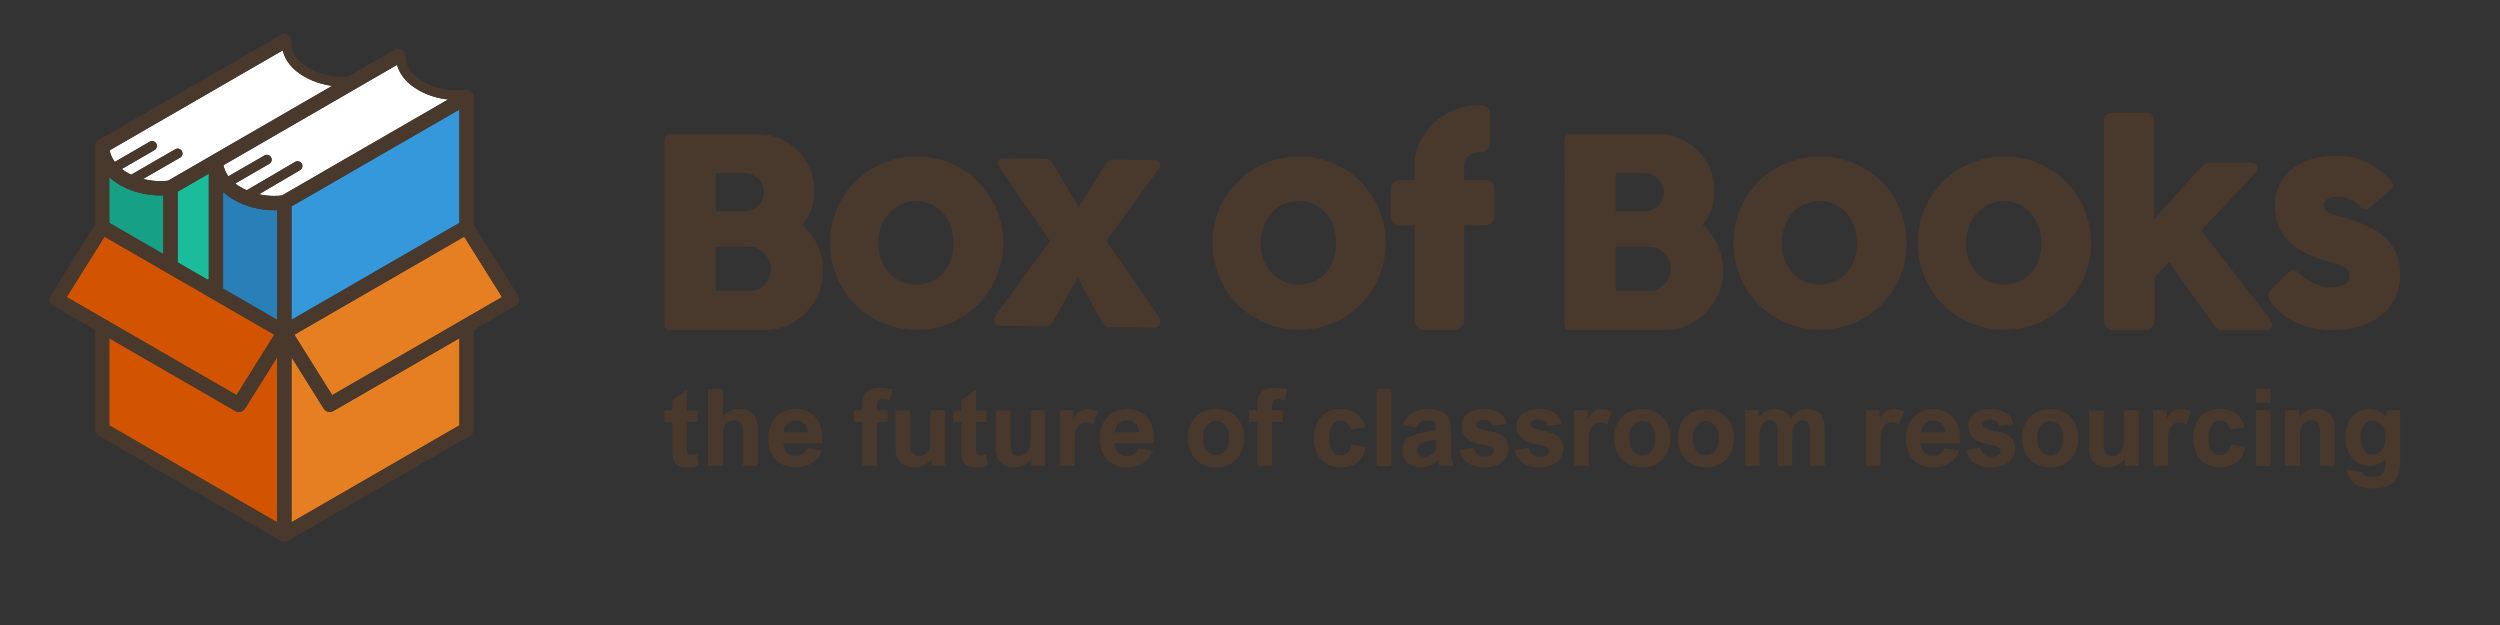 <?xml version="1.0" encoding="utf-8"?>
<!-- Generator: Adobe Illustrator 27.2.0, SVG Export Plug-In . SVG Version: 6.00 Build 0)  -->
<svg version="1.1" id="Layer_1" xmlns="http://www.w3.org/2000/svg" xmlns:xlink="http://www.w3.org/1999/xlink" x="0px" y="0px"
	 viewBox="80 140 942.32 235.75" style="enable-background:new 0 0 1102.32 515.75;" xml:space="preserve">
<rect x="80" y="140" width="942.32" height="235.75" fill="#333333" stroke="none"/>
<style type="text/css">
	.st0{fill:#49392D;}
	.st1{fill:#FFFFFF;}
	.st2{fill:#16A085;}
	.st3{fill:#1ABC9C;}
	.st4{fill:#2980B9;}
	.st5{fill:#3498DB;}
	.st6{fill:#D35400;}
	.st7{fill:#E67E22;}
</style>
<g>
	<g>
		<path class="st0" d="M370.53,241.33c0-0.99-0.19-1.99-0.57-2.98c-0.38-0.99-0.91-1.88-1.6-2.66c-0.68-0.79-1.5-1.42-2.44-1.92
			c-0.95-0.5-1.97-0.75-3.06-0.75H349.7v16.6h13.16c1.09,0,2.11-0.23,3.04-0.7c0.93-0.46,1.75-1.08,2.44-1.86
			c0.7-0.78,1.24-1.67,1.62-2.66C370.34,243.42,370.53,242.39,370.53,241.33 M367.89,212.44c0-0.99-0.19-1.92-0.55-2.78
			c-0.36-0.86-0.88-1.62-1.54-2.29c-0.67-0.66-1.46-1.19-2.39-1.56c-0.93-0.38-1.94-0.57-3.04-0.57H349.7v14.41h10.52
			c1.13,0,2.17-0.17,3.12-0.52c0.95-0.35,1.75-0.84,2.41-1.49c0.67-0.65,1.19-1.41,1.57-2.29
			C367.7,214.48,367.89,213.51,367.89,212.44 M330.46,192.86c0-0.69,0.19-1.25,0.57-1.67c0.38-0.41,0.92-0.62,1.62-0.62h33
			c2.92,0,5.67,0.56,8.25,1.66c2.59,1.11,4.85,2.63,6.79,4.58c1.94,1.94,3.47,4.21,4.6,6.81c1.13,2.6,1.69,5.39,1.69,8.38
			c0,2.48-0.39,4.79-1.17,6.93c-0.78,2.14-1.88,4.05-3.31,5.74c2.39,2.19,4.28,4.79,5.67,7.81c1.39,3.01,2.09,6.21,2.09,9.59
			c0,3.01-0.58,5.87-1.74,8.57c-1.16,2.7-2.72,5.07-4.69,7.11c-1.97,2.04-4.28,3.65-6.91,4.84c-2.63,1.2-5.41,1.79-8.33,1.79h-35.94
			c-0.67,0-1.19-0.17-1.59-0.52c-0.4-0.35-0.6-0.89-0.6-1.62V192.86z"/>
		<path class="st0" d="M411.02,231.63c0,2.19,0.34,4.24,1.02,6.14c0.68,1.9,1.64,3.55,2.88,4.95c1.24,1.39,2.75,2.49,4.52,3.31
			c1.77,0.81,3.77,1.22,5.99,1.22c2.15,0,4.1-0.41,5.84-1.22c1.74-0.81,3.21-1.92,4.42-3.31c1.21-1.39,2.14-3.04,2.78-4.95
			s0.97-3.95,0.97-6.14c0-2.12-0.32-4.14-0.97-6.07c-0.65-1.92-1.57-3.61-2.78-5.07c-1.21-1.46-2.69-2.61-4.42-3.45
			c-1.74-0.84-3.69-1.27-5.84-1.27c-2.22,0-4.22,0.42-5.99,1.27c-1.77,0.84-3.28,2-4.52,3.45c-1.24,1.46-2.21,3.15-2.88,5.07
			C411.36,227.49,411.02,229.51,411.02,231.63 M392.88,231.63c0-3.05,0.39-5.98,1.17-8.8c0.78-2.82,1.87-5.42,3.28-7.83
			c1.41-2.4,3.1-4.59,5.07-6.56c1.97-1.97,4.17-3.65,6.58-5.05c2.42-1.39,5.03-2.47,7.83-3.23c2.8-0.76,5.72-1.14,8.77-1.14
			c4.51,0,8.74,0.83,12.7,2.51c3.96,1.67,7.4,3.98,10.34,6.91c2.93,2.93,5.25,6.38,6.96,10.34c1.71,3.96,2.56,8.24,2.56,12.85
			c0,3.04-0.39,5.97-1.17,8.77c-0.78,2.8-1.87,5.41-3.28,7.83c-1.41,2.42-3.1,4.62-5.07,6.59c-1.97,1.98-4.17,3.66-6.59,5.07
			c-2.42,1.41-5.01,2.49-7.78,3.25c-2.77,0.76-5.66,1.14-8.68,1.14c-3.05,0-5.97-0.38-8.77-1.14c-2.8-0.76-5.41-1.84-7.83-3.25
			c-2.42-1.41-4.61-3.1-6.58-5.07c-1.97-1.97-3.66-4.17-5.07-6.59c-1.41-2.41-2.5-5.03-3.28-7.83
			C393.27,237.6,392.88,234.67,392.88,231.63"/>
		<path class="st0" d="M454.66,260.89c-0.1-0.47-0.01-0.92,0.27-1.36c0.27-0.45,0.51-0.81,0.71-1.11l20.11-27.65l-18.43-26.86
			c-0.33-0.43-0.6-0.9-0.83-1.4c-0.22-0.5-0.31-0.96-0.25-1.37c0.05-0.41,0.27-0.76,0.66-1.04c0.38-0.28,1.03-0.41,1.92-0.4
			l15.61,0.18c0.57,0.01,1.05,0.26,1.46,0.74c0.41,0.48,0.87,1.11,1.39,1.88l9.32,15.47c0.64-0.89,1.38-2.01,2.23-3.38
			c0.84-1.37,1.71-2.78,2.61-4.25c0.9-1.46,1.76-2.89,2.58-4.27c0.83-1.38,1.55-2.55,2.15-3.5c0.57-0.85,1.1-1.47,1.59-1.84
			c0.48-0.38,1.06-0.56,1.72-0.56l15.76,0.18c0.4,0.01,0.77,0.09,1.12,0.26c0.35,0.17,0.61,0.41,0.81,0.7
			c0.2,0.3,0.28,0.65,0.23,1.05c-0.04,0.4-0.26,0.83-0.66,1.29l-19.76,27.21l19.02,27.26c0.39,0.57,0.73,1.17,1,1.8
			c0.27,0.63,0.39,1.21,0.35,1.74c-0.04,0.53-0.29,0.97-0.74,1.31c-0.45,0.34-1.21,0.51-2.26,0.5l-16.11-0.19
			c-1.49-0.02-2.59-0.89-3.3-2.62l-8.66-16.01l-9.14,16c-0.37,0.72-0.84,1.3-1.41,1.72c-0.57,0.43-1.12,0.63-1.65,0.63l-17.3-0.2
			c-0.46-0.01-0.86-0.11-1.19-0.31c-0.33-0.2-0.61-0.57-0.83-1.1L454.66,260.89z"/>
		<path class="st0" d="M555.18,231.63c0,2.19,0.34,4.24,1.02,6.14s1.64,3.55,2.89,4.95c1.24,1.39,2.75,2.49,4.52,3.31
			c1.77,0.81,3.77,1.22,5.99,1.22c2.15,0,4.1-0.41,5.84-1.22c1.74-0.81,3.21-1.92,4.42-3.31c1.21-1.39,2.14-3.04,2.78-4.95
			c0.65-1.9,0.97-3.95,0.97-6.14c0-2.12-0.32-4.14-0.97-6.07c-0.65-1.92-1.58-3.61-2.78-5.07c-1.21-1.46-2.69-2.61-4.42-3.45
			c-1.75-0.84-3.69-1.27-5.84-1.27c-2.22,0-4.21,0.42-5.99,1.27c-1.77,0.84-3.28,2-4.52,3.45c-1.24,1.46-2.21,3.15-2.89,5.07
			C555.52,227.49,555.18,229.51,555.18,231.63 M537.03,231.63c0-3.05,0.4-5.98,1.17-8.8c0.78-2.82,1.87-5.42,3.28-7.83
			c1.41-2.4,3.09-4.59,5.07-6.56c1.97-1.97,4.17-3.65,6.59-5.05c2.42-1.39,5.03-2.47,7.83-3.23c2.8-0.76,5.72-1.14,8.77-1.14
			c4.51,0,8.74,0.83,12.7,2.51c3.96,1.67,7.4,3.98,10.34,6.91c2.93,2.93,5.25,6.38,6.96,10.34c1.7,3.96,2.56,8.24,2.56,12.85
			c0,3.04-0.39,5.97-1.17,8.77c-0.78,2.8-1.88,5.41-3.28,7.83c-1.41,2.42-3.1,4.62-5.07,6.59c-1.97,1.98-4.17,3.66-6.58,5.07
			c-2.42,1.41-5.01,2.49-7.78,3.25c-2.77,0.76-5.66,1.14-8.67,1.14c-3.05,0-5.98-0.38-8.77-1.14c-2.8-0.76-5.41-1.84-7.83-3.25
			c-2.42-1.41-4.61-3.1-6.59-5.07c-1.97-1.97-3.66-4.17-5.07-6.59c-1.41-2.41-2.51-5.03-3.28-7.83
			C537.43,237.6,537.03,234.67,537.03,231.63"/>
		<path class="st0" d="M613.22,202.16c0-3.08,0.66-5.98,1.99-8.7c1.32-2.71,3.1-5.09,5.32-7.13c2.22-2.04,4.77-3.65,7.66-4.82
			c2.88-1.18,5.9-1.77,9.04-1.77h1c1.13,0,1.99,0.34,2.61,1.02c0.61,0.68,0.92,1.61,0.92,2.81v9.5c0,1.22-0.32,2.24-0.97,3.05
			c-0.65,0.82-1.5,1.22-2.56,1.22h-1c-0.69,0-1.36,0.12-1.99,0.37c-0.63,0.25-1.19,0.59-1.69,1.02c-0.49,0.43-0.89,0.93-1.19,1.51
			c-0.3,0.58-0.45,1.22-0.45,1.91v5.71h7.8c1.13,0,2,0.31,2.61,0.92c0.61,0.62,0.92,1.59,0.92,2.91v9.1c0,1.43-0.3,2.47-0.92,3.13
			s-1.48,0.99-2.61,0.99h-7.8v35.64c0,1.26-0.42,2.21-1.27,2.86c-0.84,0.65-1.76,0.97-2.76,0.97h-10.74c-1.19,0-2.14-0.37-2.86-1.12
			c-0.71-0.75-1.07-1.65-1.07-2.71v-35.64h-5.12c-1.16,0-2.1-0.33-2.81-0.99c-0.71-0.66-1.07-1.7-1.07-3.13v-9.1
			c0-1.32,0.36-2.29,1.07-2.91c0.71-0.61,1.65-0.92,2.81-0.92h5.12V202.16z"/>
		<path class="st0" d="M709.8,241.33c0-0.99-0.19-1.99-0.58-2.98c-0.38-0.99-0.91-1.88-1.6-2.66c-0.68-0.79-1.49-1.42-2.44-1.92
			c-0.95-0.5-1.97-0.75-3.07-0.75h-13.15v16.6h13.15c1.09,0,2.11-0.23,3.04-0.7c0.93-0.46,1.75-1.08,2.44-1.86
			c0.7-0.78,1.24-1.67,1.62-2.66C709.6,243.42,709.8,242.39,709.8,241.33 M707.16,212.44c0-0.99-0.18-1.92-0.55-2.78
			c-0.37-0.86-0.88-1.62-1.55-2.29c-0.66-0.66-1.46-1.19-2.39-1.56c-0.93-0.38-1.94-0.57-3.04-0.57h-10.67v14.41h10.52
			c1.13,0,2.17-0.17,3.11-0.52c0.95-0.35,1.75-0.84,2.42-1.49c0.66-0.65,1.19-1.41,1.57-2.29
			C706.97,214.48,707.16,213.51,707.16,212.44 M669.73,192.86c0-0.69,0.19-1.25,0.57-1.67c0.38-0.41,0.92-0.62,1.62-0.62h33.01
			c2.91,0,5.67,0.56,8.25,1.66c2.58,1.11,4.85,2.63,6.79,4.58c1.94,1.94,3.47,4.21,4.59,6.81c1.13,2.6,1.69,5.39,1.69,8.38
			c0,2.48-0.39,4.79-1.16,6.93c-0.79,2.14-1.88,4.05-3.31,5.74c2.39,2.19,4.28,4.79,5.67,7.81c1.39,3.01,2.09,6.21,2.09,9.59
			c0,3.01-0.58,5.87-1.74,8.57c-1.16,2.7-2.73,5.07-4.7,7.11c-1.97,2.04-4.27,3.65-6.91,4.84c-2.64,1.2-5.41,1.79-8.33,1.79h-35.94
			c-0.66,0-1.19-0.17-1.59-0.52c-0.4-0.35-0.6-0.89-0.6-1.62V192.86z"/>
		<path class="st0" d="M751.54,231.63c0,2.19,0.34,4.24,1.02,6.14c0.68,1.9,1.64,3.55,2.88,4.95c1.24,1.39,2.75,2.49,4.52,3.31
			c1.77,0.81,3.77,1.22,5.99,1.22c2.16,0,4.1-0.41,5.84-1.22c1.74-0.81,3.22-1.92,4.42-3.31c1.21-1.39,2.14-3.04,2.78-4.95
			c0.65-1.9,0.97-3.95,0.97-6.14c0-2.12-0.33-4.14-0.97-6.07c-0.64-1.92-1.57-3.61-2.78-5.07c-1.21-1.46-2.69-2.61-4.42-3.45
			c-1.74-0.84-3.69-1.27-5.84-1.27c-2.22,0-4.21,0.42-5.99,1.27c-1.77,0.84-3.28,2-4.52,3.45c-1.24,1.46-2.21,3.15-2.88,5.07
			C751.88,227.49,751.54,229.51,751.54,231.63 M733.39,231.63c0-3.05,0.39-5.98,1.17-8.8c0.78-2.82,1.87-5.42,3.28-7.83
			c1.41-2.4,3.1-4.59,5.07-6.56c1.97-1.97,4.16-3.65,6.58-5.05c2.42-1.39,5.03-2.47,7.83-3.23c2.8-0.76,5.72-1.14,8.78-1.14
			c4.5,0,8.74,0.83,12.7,2.51c3.96,1.67,7.4,3.98,10.34,6.91c2.93,2.93,5.26,6.38,6.96,10.34c1.7,3.96,2.55,8.24,2.55,12.85
			c0,3.04-0.39,5.97-1.16,8.77c-0.78,2.8-1.87,5.41-3.28,7.83c-1.4,2.42-3.1,4.62-5.07,6.59c-1.97,1.98-4.17,3.66-6.58,5.07
			c-2.42,1.41-5.02,2.49-7.78,3.25c-2.77,0.76-5.66,1.14-8.67,1.14c-3.05,0-5.98-0.38-8.78-1.14c-2.8-0.76-5.41-1.84-7.83-3.25
			c-2.42-1.41-4.62-3.1-6.58-5.07c-1.98-1.97-3.66-4.17-5.07-6.59c-1.41-2.41-2.5-5.03-3.28-7.83
			C733.79,237.6,733.39,234.67,733.39,231.63"/>
		<path class="st0" d="M821.01,231.63c0,2.19,0.34,4.24,1.02,6.14s1.64,3.55,2.89,4.95c1.24,1.39,2.74,2.49,4.52,3.31
			c1.77,0.81,3.76,1.22,5.99,1.22c2.15,0,4.1-0.41,5.84-1.22c1.74-0.81,3.21-1.92,4.42-3.31c1.21-1.39,2.14-3.04,2.78-4.95
			c0.65-1.9,0.97-3.95,0.97-6.14c0-2.12-0.32-4.14-0.97-6.07c-0.65-1.92-1.58-3.61-2.78-5.07c-1.21-1.46-2.69-2.61-4.42-3.45
			c-1.74-0.84-3.69-1.27-5.84-1.27c-2.22,0-4.22,0.42-5.99,1.27c-1.78,0.84-3.28,2-4.52,3.45c-1.24,1.46-2.21,3.15-2.89,5.07
			C821.36,227.49,821.01,229.51,821.01,231.63 M802.87,231.63c0-3.05,0.39-5.98,1.17-8.8c0.77-2.82,1.87-5.42,3.28-7.83
			c1.42-2.4,3.1-4.59,5.07-6.56c1.97-1.97,4.17-3.65,6.59-5.05c2.41-1.39,5.03-2.47,7.82-3.23c2.8-0.76,5.73-1.14,8.77-1.14
			c4.51,0,8.74,0.83,12.7,2.51c3.96,1.67,7.41,3.98,10.34,6.91c2.93,2.93,5.25,6.38,6.96,10.34c1.7,3.96,2.56,8.24,2.56,12.85
			c0,3.04-0.39,5.97-1.17,8.77c-0.78,2.8-1.87,5.41-3.28,7.83c-1.41,2.42-3.1,4.62-5.07,6.59c-1.97,1.98-4.17,3.66-6.59,5.07
			c-2.42,1.41-5.01,2.49-7.78,3.25c-2.77,0.76-5.66,1.14-8.68,1.14c-3.04,0-5.97-0.38-8.77-1.14c-2.8-0.76-5.41-1.84-7.82-3.25
			c-2.42-1.41-4.62-3.1-6.59-5.07c-1.97-1.97-3.66-4.17-5.07-6.59c-1.4-2.41-2.5-5.03-3.28-7.83
			C803.26,237.6,802.87,234.67,802.87,231.63"/>
		<path class="st0" d="M873.04,186.3c0-0.57,0.02-1.08,0.05-1.54c0.03-0.46,0.17-0.86,0.42-1.19c0.25-0.33,0.64-0.59,1.17-0.77
			c0.53-0.18,1.28-0.28,2.24-0.28h11.88c0.63,0,1.15,0.11,1.57,0.32c0.41,0.22,0.75,0.49,1,0.82c0.25,0.33,0.42,0.69,0.49,1.07
			c0.09,0.38,0.13,0.74,0.13,1.07v36.79l17.89-19.88c0.86-0.96,1.89-1.44,3.08-1.44h15.26c1.82,0,2.73,0.71,2.73,2.14
			c0,0.36-0.05,0.66-0.17,0.89c-0.12,0.23-0.35,0.56-0.72,0.99l-20.43,21.58l25.7,33.01h-0.1c0.43,0.43,0.74,0.87,0.92,1.32
			c0.18,0.45,0.27,0.85,0.27,1.22c0,0.76-0.21,1.28-0.62,1.56c-0.42,0.28-1.04,0.42-1.86,0.42h-16.8c-0.56,0-1.09-0.21-1.59-0.64
			c-0.5-0.43-1.04-1.08-1.64-1.94l-16.26-23.01l-5.52,5.71v16.06c0,0.26-0.04,0.61-0.13,1.04c-0.08,0.43-0.25,0.85-0.49,1.27
			c-0.25,0.41-0.59,0.77-1.02,1.07c-0.43,0.3-0.99,0.44-1.69,0.44h-12.48c-0.6,0-1.11-0.15-1.54-0.47
			c-0.43-0.31-0.77-0.67-1.03-1.07c-0.25-0.4-0.43-0.77-0.54-1.12c-0.12-0.35-0.18-0.56-0.18-0.62V186.3z"/>
		<path class="st0" d="M947.22,243.51c0.89,0.9,1.86,1.65,2.91,2.26c1.04,0.62,2.04,1.11,3.01,1.49c0.96,0.38,1.8,0.65,2.53,0.82
			c0.73,0.17,1.23,0.25,1.49,0.25c0.63,0,1.43-0.02,2.41-0.07c0.98-0.05,1.91-0.2,2.81-0.44c0.9-0.25,1.67-0.66,2.31-1.22
			c0.65-0.57,0.97-1.36,0.97-2.39c0-0.92-0.18-1.66-0.55-2.21c-0.37-0.54-0.9-1.01-1.59-1.39c-0.69-0.38-1.55-0.72-2.56-1.02
			c-1.01-0.3-2.15-0.65-3.4-1.04c-3.98-1.06-7.26-2.34-9.84-3.83c-2.58-1.49-4.63-3.16-6.14-4.99c-1.5-1.84-2.56-3.82-3.16-5.94
			c-0.6-2.12-0.89-4.36-0.89-6.71c0-2.75,0.55-5.25,1.64-7.51c1.09-2.25,2.65-4.18,4.67-5.79c2.02-1.61,4.44-2.85,7.26-3.73
			c2.82-0.88,5.95-1.32,9.4-1.32c2.09,0,4.05,0.17,5.87,0.52c1.82,0.35,3.57,0.9,5.22,1.64c1.66,0.74,3.27,1.71,4.84,2.88
			c1.57,1.17,3.13,2.57,4.69,4.2c0.57,0.66,0.85,1.28,0.87,1.86c0.02,0.58-0.36,1.2-1.12,1.86c-1.29,1.06-2.53,2.1-3.7,3.13
			c-1.18,1.03-2.4,2.17-3.66,3.43c-0.4,0.33-0.79,0.54-1.19,0.62c-0.4,0.08-0.78,0.07-1.14-0.03c-0.37-0.1-0.71-0.26-1.05-0.5
			c-0.33-0.23-0.62-0.51-0.89-0.84c-1.16-1.29-2.49-2.16-3.98-2.61c-1.49-0.44-2.89-0.67-4.18-0.67c-1.63,0-2.92,0.28-3.88,0.84
			c-0.96,0.56-1.41,1.43-1.34,2.58c0.06,0.86,0.39,1.53,0.97,2.01c0.58,0.48,1.29,0.87,2.13,1.17c0.85,0.3,1.74,0.54,2.69,0.72
			c0.95,0.18,1.82,0.39,2.61,0.62c2.98,0.96,5.72,2.01,8.2,3.13c2.48,1.13,4.64,2.51,6.46,4.15c1.82,1.64,3.24,3.6,4.25,5.89
			c1.01,2.29,1.52,5.07,1.52,8.35c0,3.28-0.66,6.21-1.96,8.8c-1.31,2.58-3.11,4.76-5.4,6.51c-2.28,1.76-5,3.1-8.13,4.03
			c-3.13,0.92-6.5,1.39-10.12,1.39c-2.05,0-4.14-0.19-6.26-0.55c-2.13-0.37-4.18-0.95-6.17-1.77c-1.99-0.81-3.88-1.85-5.67-3.13
			c-1.79-1.28-3.39-2.83-4.77-4.65c-0.36-0.46-0.64-0.95-0.82-1.47c-0.19-0.51-0.27-1.02-0.25-1.52c0.02-0.5,0.12-0.95,0.3-1.37
			c0.18-0.42,0.48-0.77,0.87-1.07l6.41-6.41c0.79-0.67,1.5-0.9,2.11-0.69C945.47,242.02,946.25,242.58,947.22,243.51"/>
	</g>
	<g>
		<path class="st0" d="M342.88,294.67v4.4h-3.91v10.21c0,0.61,0.04,1.06,0.13,1.37c0.09,0.31,0.24,0.53,0.45,0.65
			c0.22,0.13,0.54,0.19,0.98,0.19c0.68,0,1.41-0.1,2.19-0.32l0.69,4.29c-0.61,0.2-1.28,0.36-2.01,0.47
			c-0.74,0.12-1.48,0.18-2.23,0.18c-1.47,0-2.63-0.2-3.46-0.61c-0.83-0.41-1.42-1.08-1.77-2c-0.35-0.93-0.52-2.21-0.52-3.84v-10.58
			h-2.96v-4.4h2.96v-3.83l5.55-3.93v7.76H342.88z"/>
		<path class="st0" d="M358.44,294.2c2.3,0,4.07,0.62,5.29,1.85c1.22,1.23,1.84,2.96,1.84,5.18v14.39h-5.55v-13.09
			c0-1.34-0.25-2.36-0.75-3.05c-0.5-0.69-1.34-1.04-2.51-1.04c-0.42,0-0.87,0.08-1.35,0.24c-0.48,0.16-0.89,0.39-1.23,0.69
			c-0.41,0.34-0.73,0.7-0.98,1.07c-0.24,0.37-0.43,0.84-0.56,1.41c-0.13,0.57-0.2,1.29-0.2,2.16v11.61h-5.55v-28.95h5.55v10.31
			c0.75-0.93,1.66-1.63,2.73-2.09C356.25,294.43,357.33,294.2,358.44,294.2z"/>
		<path class="st0" d="M379.69,311.87c1.17,0,2.14-0.27,2.89-0.8c0.76-0.53,1.28-1.24,1.57-2.12l5.53,0.87
			c-0.74,2.04-1.93,3.6-3.59,4.68c-1.66,1.08-3.69,1.62-6.1,1.62c-2.26,0-4.17-0.45-5.73-1.34c-1.55-0.9-2.72-2.16-3.5-3.78
			c-0.78-1.63-1.17-3.53-1.17-5.72c0-2.01,0.41-3.86,1.21-5.55c0.81-1.68,1.99-3.03,3.54-4.03s3.4-1.5,5.55-1.5
			c2.04,0,3.81,0.43,5.32,1.29c1.51,0.86,2.68,2.13,3.5,3.79c0.83,1.67,1.24,3.68,1.24,6.03v1.7h-14.73
			c0.13,1.55,0.59,2.75,1.36,3.59C377.38,311.45,378.41,311.87,379.69,311.87z M375.26,302.96h9.18c-0.13-1.46-0.59-2.58-1.38-3.36
			c-0.79-0.78-1.84-1.16-3.14-1.16c-1.24,0-2.28,0.4-3.14,1.19C375.93,300.43,375.42,301.54,375.26,302.96z"/>
		<path class="st0" d="M412.76,290.42c-0.55,0-0.99,0.09-1.3,0.28c-0.32,0.19-0.55,0.5-0.69,0.95c-0.14,0.45-0.22,1.08-0.22,1.9
			v1.12h4.05v4.4h-4.05v16.55H405v-16.55h-3.06v-4.4H405v-1.28c0-1.42,0.17-2.65,0.5-3.68c0.34-1.03,1-1.88,1.99-2.54
			c0.99-0.66,2.43-0.99,4.29-0.99c0.68,0,1.49,0.07,2.42,0.2c0.93,0.13,1.66,0.27,2.2,0.41l-1.05,4.13
			c-0.45-0.16-0.91-0.28-1.38-0.37C413.51,290.47,413.1,290.42,412.76,290.42z"/>
		<path class="st0" d="M426.39,311.87c0.68,0,1.35-0.16,2-0.48c0.65-0.32,1.2-0.9,1.64-1.73c0.44-0.83,0.66-1.94,0.66-3.34v-11.65
			h5.55v20.95h-5.17v-2.74c-0.74,1.04-1.66,1.84-2.75,2.4c-1.1,0.56-2.3,0.84-3.6,0.84c-2.33,0-4.1-0.62-5.32-1.86
			c-1.22-1.24-1.83-2.97-1.83-5.21v-14.37h5.55v13.09c0,1.4,0.26,2.43,0.79,3.1C424.42,311.53,425.25,311.87,426.39,311.87z"/>
		<path class="st0" d="M451.8,294.67v4.4h-3.91v10.21c0,0.61,0.04,1.06,0.13,1.37c0.09,0.31,0.24,0.53,0.45,0.65
			c0.22,0.13,0.54,0.19,0.98,0.19c0.68,0,1.41-0.1,2.19-0.32l0.69,4.29c-0.61,0.2-1.28,0.36-2.01,0.47
			c-0.74,0.12-1.48,0.18-2.23,0.18c-1.47,0-2.63-0.2-3.46-0.61c-0.83-0.41-1.42-1.08-1.77-2c-0.35-0.93-0.52-2.21-0.52-3.84v-10.58
			h-2.96v-4.4h2.96v-3.83l5.55-3.93v7.76H451.8z"/>
		<path class="st0" d="M464.14,311.87c0.68,0,1.35-0.16,2-0.48c0.65-0.32,1.2-0.9,1.64-1.73c0.44-0.83,0.66-1.94,0.66-3.34v-11.65
			h5.55v20.95h-5.17v-2.74c-0.74,1.04-1.66,1.84-2.75,2.4c-1.1,0.56-2.3,0.84-3.6,0.84c-2.33,0-4.1-0.62-5.32-1.86
			c-1.22-1.24-1.83-2.97-1.83-5.21v-14.37h5.55v13.09c0,1.4,0.26,2.43,0.79,3.1C462.18,311.53,463.01,311.87,464.14,311.87z"/>
		<path class="st0" d="M489.36,299.21c-1.41,0-2.48,0.57-3.22,1.7c-0.74,1.13-1.11,2.74-1.11,4.82v9.89h-5.55v-20.95h5.13v2.96h0.08
			c0.74-1.22,1.52-2.1,2.35-2.64c0.83-0.53,1.83-0.8,3-0.8c0.71,0,1.36,0.08,1.95,0.25c0.59,0.17,1.16,0.39,1.73,0.68l-1.78,4.94
			c-0.29-0.2-0.69-0.39-1.21-0.57C490.21,299.3,489.75,299.21,489.36,299.21z"/>
		<path class="st0" d="M504.62,311.87c1.17,0,2.14-0.27,2.89-0.8c0.76-0.53,1.28-1.24,1.57-2.12l5.53,0.87
			c-0.74,2.04-1.93,3.6-3.59,4.68c-1.66,1.08-3.69,1.62-6.1,1.62c-2.26,0-4.17-0.45-5.73-1.34c-1.55-0.9-2.72-2.16-3.5-3.78
			c-0.78-1.63-1.17-3.53-1.17-5.72c0-2.01,0.41-3.86,1.21-5.55c0.81-1.68,1.99-3.03,3.54-4.03s3.4-1.5,5.55-1.5
			c2.04,0,3.81,0.43,5.32,1.29c1.51,0.86,2.68,2.13,3.5,3.79c0.83,1.67,1.24,3.68,1.24,6.03v1.7h-14.73
			c0.13,1.55,0.59,2.75,1.36,3.59C502.32,311.45,503.34,311.87,504.62,311.87z M500.2,302.96h9.18c-0.13-1.46-0.59-2.58-1.38-3.36
			c-0.79-0.78-1.84-1.16-3.14-1.16c-1.24,0-2.28,0.4-3.14,1.19C500.86,300.43,500.35,301.54,500.2,302.96z"/>
		<path class="st0" d="M527.76,305.02c0-2.05,0.42-3.9,1.26-5.55s2.06-2.94,3.65-3.87c1.59-0.93,3.47-1.4,5.63-1.4
			c2.2,0,4.1,0.47,5.71,1.41s2.83,2.23,3.66,3.87c0.84,1.64,1.25,3.5,1.25,5.58c0,2.16-0.42,4.07-1.26,5.74s-2.06,2.97-3.65,3.91
			c-1.59,0.94-3.48,1.41-5.67,1.41c-2.19,0-4.07-0.47-5.67-1.41c-1.59-0.94-2.81-2.25-3.65-3.92S527.76,307.19,527.76,305.02z
			 M538.29,298.72c-0.92,0-1.75,0.26-2.48,0.77s-1.31,1.26-1.73,2.23c-0.42,0.97-0.63,2.12-0.63,3.44c0,1.3,0.2,2.44,0.59,3.41
			c0.4,0.97,0.96,1.71,1.69,2.23s1.59,0.78,2.58,0.78c0.99,0,1.85-0.26,2.6-0.77c0.74-0.51,1.32-1.26,1.73-2.23
			c0.41-0.97,0.61-2.13,0.61-3.45c0-1.28-0.2-2.4-0.59-3.36c-0.4-0.96-0.96-1.71-1.71-2.24S539.31,298.72,538.29,298.72z"/>
		<path class="st0" d="M561.63,290.42c-0.55,0-0.99,0.09-1.3,0.28c-0.32,0.19-0.55,0.5-0.69,0.95c-0.14,0.45-0.22,1.08-0.22,1.9
			v1.12h4.05v4.4h-4.05v16.55h-5.55v-16.55h-3.06v-4.4h3.06v-1.28c0-1.42,0.17-2.65,0.5-3.68c0.34-1.03,1-1.88,1.99-2.54
			c0.99-0.66,2.43-0.99,4.29-0.99c0.68,0,1.49,0.07,2.42,0.2c0.93,0.13,1.66,0.27,2.2,0.41l-1.05,4.13
			c-0.45-0.16-0.91-0.28-1.38-0.37C562.38,290.47,561.97,290.42,561.63,290.42z"/>
		<path class="st0" d="M585.4,298.62c-1.44,0-2.53,0.58-3.3,1.73c-0.76,1.15-1.15,2.75-1.15,4.81c0,1.92,0.38,3.47,1.15,4.65
			c0.76,1.18,1.9,1.77,3.4,1.77c1.04,0,1.9-0.35,2.58-1.04c0.68-0.69,1.12-1.68,1.33-2.97l5.45,0.95c-0.58,2.58-1.67,4.49-3.27,5.74
			c-1.6,1.24-3.72,1.87-6.37,1.87c-2.15,0-3.97-0.48-5.46-1.43c-1.49-0.95-2.62-2.26-3.37-3.91c-0.75-1.65-1.13-3.53-1.13-5.64
			c0-2.17,0.39-4.08,1.17-5.73c0.78-1.65,1.92-2.93,3.44-3.84c1.51-0.92,3.34-1.37,5.49-1.37c2.4,0,4.38,0.55,5.96,1.66
			c1.58,1.11,2.66,2.8,3.24,5.09l-5.43,0.99c-0.22-1.08-0.65-1.9-1.29-2.47C587.2,298.9,586.39,298.62,585.4,298.62z"/>
		<path class="st0" d="M598.89,315.62v-28.95h5.55v28.95H598.89z"/>
		<path class="st0" d="M628.09,315.62h-5.47c-0.28-0.61-0.5-1.38-0.67-2.31c-1.86,1.87-4.03,2.8-6.52,2.8
			c-1.37,0-2.57-0.26-3.61-0.79c-1.04-0.53-1.84-1.27-2.41-2.22c-0.57-0.95-0.85-2.04-0.85-3.27c0-1.86,0.61-3.33,1.82-4.42
			c1.21-1.09,3.08-1.84,5.61-2.23c2.53-0.39,4.3-0.78,5.33-1.15v-0.39c0-1.22-0.3-2.06-0.9-2.52c-0.6-0.45-1.48-0.68-2.66-0.68
			c-0.92,0-1.69,0.21-2.31,0.63c-0.62,0.42-1.09,1.09-1.4,1.99L609,300.3c0.55-2.11,1.58-3.65,3.08-4.63
			c1.5-0.98,3.51-1.47,6.02-1.47c2.04,0,3.7,0.26,4.99,0.78c1.28,0.52,2.23,1.35,2.85,2.48c0.62,1.13,0.93,2.61,0.93,4.44v8.55
			c0,1,0.07,1.84,0.22,2.51C627.23,313.63,627.56,314.51,628.09,315.62z M617.07,306.64c-1.97,0.39-2.96,1.36-2.96,2.88
			c0,0.86,0.24,1.51,0.73,1.97c0.49,0.46,1.18,0.69,2.09,0.69s1.74-0.23,2.51-0.69c0.53-0.32,0.92-0.65,1.17-1
			c0.26-0.35,0.44-0.82,0.54-1.41c0.1-0.59,0.16-1.42,0.16-2.49v-1.01C620.34,305.94,618.93,306.29,617.07,306.64z"/>
		<path class="st0" d="M639.23,298.15c-0.88,0-1.59,0.15-2.13,0.46c-0.54,0.31-0.81,0.73-0.81,1.27c0,0.41,0.13,0.75,0.38,1.04
			c0.26,0.28,0.71,0.54,1.36,0.77c0.65,0.23,1.56,0.44,2.73,0.64c2.66,0.45,4.62,1.2,5.88,2.26c1.26,1.06,1.9,2.55,1.9,4.47
			c0,1.34-0.36,2.55-1.07,3.62c-0.71,1.07-1.73,1.91-3.07,2.52c-1.34,0.61-2.91,0.91-4.71,0.91c-2.75,0-4.92-0.55-6.5-1.65
			c-1.58-1.1-2.53-2.71-2.86-4.83l5.19-0.83c0.24,1.11,0.68,1.94,1.34,2.5c0.66,0.56,1.6,0.84,2.82,0.84c1.05,0,1.9-0.2,2.53-0.59
			c0.63-0.39,0.95-0.94,0.95-1.64c0-0.38-0.11-0.71-0.32-0.98c-0.21-0.27-0.6-0.51-1.17-0.72c-0.57-0.21-1.38-0.39-2.43-0.55
			c-2.91-0.45-5.02-1.26-6.34-2.45c-1.32-1.19-1.97-2.77-1.97-4.74c0-1.28,0.34-2.39,1.01-3.34c0.67-0.95,1.64-1.68,2.89-2.18
			c1.26-0.51,2.75-0.76,4.47-0.76c2.45,0,4.42,0.49,5.92,1.46c1.5,0.97,2.41,2.36,2.72,4.15l-5.29,0.77
			c-0.16-0.78-0.54-1.38-1.16-1.8C640.91,298.36,640.15,298.15,639.23,298.15z"/>
		<path class="st0" d="M659.94,298.15c-0.88,0-1.59,0.15-2.13,0.46c-0.54,0.31-0.81,0.73-0.81,1.27c0,0.41,0.13,0.75,0.38,1.04
			c0.26,0.28,0.71,0.54,1.36,0.77c0.65,0.23,1.56,0.44,2.73,0.64c2.66,0.45,4.62,1.2,5.88,2.26c1.26,1.06,1.9,2.55,1.9,4.47
			c0,1.34-0.36,2.55-1.07,3.62c-0.71,1.07-1.73,1.91-3.07,2.52c-1.34,0.61-2.91,0.91-4.71,0.91c-2.75,0-4.92-0.55-6.5-1.65
			c-1.58-1.1-2.53-2.71-2.86-4.83l5.19-0.83c0.24,1.11,0.68,1.94,1.34,2.5c0.66,0.56,1.6,0.84,2.82,0.84c1.05,0,1.9-0.2,2.53-0.59
			c0.63-0.39,0.95-0.94,0.95-1.64c0-0.38-0.11-0.71-0.32-0.98c-0.21-0.27-0.6-0.51-1.16-0.72c-0.57-0.21-1.38-0.39-2.43-0.55
			c-2.91-0.45-5.02-1.26-6.34-2.45c-1.32-1.19-1.97-2.77-1.97-4.74c0-1.28,0.34-2.39,1.01-3.34c0.67-0.95,1.64-1.68,2.89-2.18
			c1.26-0.51,2.75-0.76,4.47-0.76c2.45,0,4.42,0.49,5.92,1.46c1.5,0.97,2.41,2.36,2.72,4.15l-5.29,0.77
			c-0.16-0.78-0.54-1.38-1.16-1.8C661.63,298.36,660.86,298.15,659.94,298.15z"/>
		<path class="st0" d="M683.18,299.21c-1.41,0-2.48,0.57-3.22,1.7c-0.74,1.13-1.11,2.74-1.11,4.82v9.89h-5.55v-20.95h5.13v2.96h0.08
			c0.74-1.22,1.52-2.1,2.35-2.64c0.83-0.53,1.83-0.8,3-0.8c0.71,0,1.36,0.08,1.94,0.25c0.59,0.17,1.16,0.39,1.73,0.68l-1.78,4.94
			c-0.29-0.2-0.69-0.39-1.21-0.57C684.03,299.3,683.58,299.21,683.18,299.21z"/>
		<path class="st0" d="M688.45,305.02c0-2.05,0.42-3.9,1.26-5.55s2.06-2.94,3.65-3.87c1.59-0.93,3.47-1.4,5.63-1.4
			c2.2,0,4.1,0.47,5.71,1.41c1.61,0.94,2.83,2.23,3.66,3.87s1.25,3.5,1.25,5.58c0,2.16-0.42,4.07-1.26,5.74
			c-0.84,1.67-2.06,2.97-3.65,3.91c-1.59,0.94-3.48,1.41-5.67,1.41c-2.19,0-4.07-0.47-5.67-1.41c-1.59-0.94-2.81-2.25-3.65-3.92
			S688.45,307.19,688.45,305.02z M698.98,298.72c-0.92,0-1.75,0.26-2.48,0.77s-1.31,1.26-1.73,2.23c-0.42,0.97-0.63,2.12-0.63,3.44
			c0,1.3,0.2,2.44,0.59,3.41s0.96,1.71,1.69,2.23s1.59,0.78,2.58,0.78c0.99,0,1.85-0.26,2.6-0.77s1.32-1.26,1.73-2.23
			c0.41-0.97,0.61-2.13,0.61-3.45c0-1.28-0.2-2.4-0.59-3.36s-0.96-1.71-1.71-2.24S700,298.72,698.98,298.72z"/>
		<path class="st0" d="M712.39,305.02c0-2.05,0.42-3.9,1.26-5.55s2.06-2.94,3.65-3.87c1.59-0.93,3.47-1.4,5.63-1.4
			c2.2,0,4.1,0.47,5.71,1.41s2.83,2.23,3.66,3.87c0.84,1.64,1.25,3.5,1.25,5.58c0,2.16-0.42,4.07-1.26,5.74s-2.06,2.97-3.65,3.91
			c-1.59,0.94-3.48,1.41-5.67,1.41c-2.19,0-4.07-0.47-5.67-1.41c-1.59-0.94-2.81-2.25-3.65-3.92S712.39,307.19,712.39,305.02z
			 M722.91,298.72c-0.92,0-1.75,0.26-2.48,0.77c-0.73,0.51-1.31,1.26-1.73,2.23c-0.42,0.97-0.63,2.12-0.63,3.44
			c0,1.3,0.2,2.44,0.59,3.41s0.96,1.71,1.69,2.23s1.59,0.78,2.58,0.78c0.99,0,1.85-0.26,2.6-0.77c0.74-0.51,1.32-1.26,1.73-2.23
			c0.41-0.97,0.61-2.13,0.61-3.45c0-1.28-0.2-2.4-0.59-3.36s-0.96-1.71-1.71-2.24S723.94,298.72,722.91,298.72z"/>
		<path class="st0" d="M761.14,294.2c2.18,0,3.85,0.62,4.99,1.87c1.14,1.24,1.71,3.22,1.71,5.91v13.64h-5.55v-13.55
			c0-1.16-0.23-2.05-0.69-2.69c-0.46-0.63-1.16-0.95-2.11-0.95c-0.79,0-1.48,0.23-2.07,0.68c-0.59,0.45-1.05,1.11-1.38,1.96
			c-0.33,0.86-0.49,1.88-0.49,3.08v11.45h-5.55v-13.25c0-1.24-0.2-2.2-0.61-2.89c-0.41-0.69-1.11-1.04-2.11-1.04
			c-2.69,0-4.03,1.91-4.03,5.73v11.45h-5.55v-20.95h5.17v2.67h0.04c0.8-1.05,1.71-1.84,2.73-2.36c1.01-0.52,2.2-0.78,3.55-0.78
			c2.63,0,4.55,1.1,5.75,3.3c0.88-1.12,1.84-1.95,2.87-2.49C758.82,294.47,759.94,294.2,761.14,294.2z"/>
		<path class="st0" d="M793.2,299.21c-1.41,0-2.48,0.57-3.22,1.7c-0.74,1.13-1.11,2.74-1.11,4.82v9.89h-5.55v-20.95h5.13v2.96h0.08
			c0.74-1.22,1.52-2.1,2.35-2.64c0.83-0.53,1.83-0.8,3-0.8c0.71,0,1.36,0.08,1.94,0.25c0.59,0.17,1.16,0.39,1.73,0.68l-1.78,4.94
			c-0.29-0.2-0.69-0.39-1.21-0.57C794.06,299.3,793.6,299.21,793.2,299.21z"/>
		<path class="st0" d="M808.47,311.87c1.17,0,2.14-0.27,2.89-0.8s1.28-1.24,1.57-2.12l5.53,0.87c-0.74,2.04-1.94,3.6-3.59,4.68
			c-1.66,1.08-3.69,1.62-6.1,1.62c-2.26,0-4.17-0.45-5.73-1.34c-1.55-0.9-2.72-2.16-3.5-3.78c-0.78-1.63-1.16-3.53-1.16-5.72
			c0-2.01,0.4-3.86,1.21-5.55c0.81-1.68,1.99-3.03,3.54-4.03c1.55-1,3.4-1.5,5.55-1.5c2.04,0,3.81,0.43,5.32,1.29
			c1.51,0.86,2.68,2.13,3.51,3.79c0.83,1.67,1.24,3.68,1.24,6.03v1.7h-14.73c0.13,1.55,0.59,2.75,1.36,3.59
			C806.16,311.45,807.19,311.87,808.47,311.87z M804.04,302.96h9.18c-0.13-1.46-0.59-2.58-1.38-3.36c-0.79-0.78-1.84-1.16-3.14-1.16
			c-1.24,0-2.28,0.4-3.14,1.19C804.71,300.43,804.2,301.54,804.04,302.96z"/>
		<path class="st0" d="M830.21,298.15c-0.88,0-1.59,0.15-2.13,0.46c-0.54,0.31-0.81,0.73-0.81,1.27c0,0.41,0.13,0.75,0.38,1.04
			c0.26,0.28,0.71,0.54,1.36,0.77c0.65,0.23,1.56,0.44,2.73,0.64c2.66,0.45,4.62,1.2,5.88,2.26c1.26,1.06,1.9,2.55,1.9,4.47
			c0,1.34-0.36,2.55-1.07,3.62c-0.71,1.07-1.73,1.91-3.07,2.52c-1.34,0.61-2.91,0.91-4.71,0.91c-2.75,0-4.92-0.55-6.5-1.65
			c-1.58-1.1-2.53-2.71-2.86-4.83l5.19-0.83c0.24,1.11,0.68,1.94,1.34,2.5c0.66,0.56,1.6,0.84,2.82,0.84c1.05,0,1.9-0.2,2.53-0.59
			c0.63-0.39,0.95-0.94,0.95-1.64c0-0.38-0.11-0.71-0.32-0.98c-0.21-0.27-0.6-0.51-1.17-0.72c-0.57-0.21-1.38-0.39-2.43-0.55
			c-2.91-0.45-5.02-1.26-6.34-2.45c-1.32-1.19-1.97-2.77-1.97-4.74c0-1.28,0.34-2.39,1.01-3.34c0.67-0.95,1.64-1.68,2.89-2.18
			c1.26-0.51,2.75-0.76,4.47-0.76c2.45,0,4.42,0.49,5.92,1.46c1.5,0.97,2.41,2.36,2.72,4.15l-5.29,0.77
			c-0.16-0.78-0.54-1.38-1.16-1.8S831.13,298.15,830.21,298.15z"/>
		<path class="st0" d="M842.21,305.02c0-2.05,0.42-3.9,1.26-5.55s2.06-2.94,3.65-3.87c1.59-0.93,3.47-1.4,5.63-1.4
			c2.2,0,4.1,0.47,5.71,1.41c1.61,0.94,2.83,2.23,3.66,3.87s1.25,3.5,1.25,5.58c0,2.16-0.42,4.07-1.26,5.74
			c-0.84,1.67-2.06,2.97-3.65,3.91c-1.59,0.94-3.48,1.41-5.67,1.41c-2.19,0-4.07-0.47-5.67-1.41c-1.59-0.94-2.81-2.25-3.65-3.92
			S842.21,307.19,842.21,305.02z M852.74,298.72c-0.92,0-1.75,0.26-2.48,0.77s-1.31,1.26-1.73,2.23c-0.42,0.97-0.63,2.12-0.63,3.44
			c0,1.3,0.2,2.44,0.59,3.41c0.39,0.97,0.96,1.71,1.69,2.23s1.59,0.78,2.58,0.78s1.85-0.26,2.6-0.77c0.74-0.51,1.32-1.26,1.73-2.23
			c0.41-0.97,0.61-2.13,0.61-3.45c0-1.28-0.2-2.4-0.59-3.36s-0.96-1.71-1.71-2.24S853.76,298.72,852.74,298.72z"/>
		<path class="st0" d="M876.24,311.87c0.68,0,1.35-0.16,2-0.48c0.65-0.32,1.2-0.9,1.64-1.73c0.44-0.83,0.66-1.94,0.66-3.34v-11.65
			h5.55v20.95h-5.17v-2.74c-0.74,1.04-1.66,1.84-2.75,2.4c-1.1,0.56-2.3,0.84-3.6,0.84c-2.33,0-4.1-0.62-5.32-1.86
			c-1.22-1.24-1.83-2.97-1.83-5.21v-14.37h5.55v13.09c0,1.4,0.26,2.43,0.79,3.1C874.28,311.53,875.1,311.87,876.24,311.87z"/>
		<path class="st0" d="M901.45,299.21c-1.41,0-2.48,0.57-3.22,1.7c-0.74,1.13-1.11,2.74-1.11,4.82v9.89h-5.55v-20.95h5.13v2.96h0.08
			c0.74-1.22,1.52-2.1,2.35-2.64c0.83-0.53,1.83-0.8,3-0.8c0.71,0,1.36,0.08,1.94,0.25c0.59,0.17,1.16,0.39,1.73,0.68l-1.78,4.94
			c-0.29-0.2-0.69-0.39-1.21-0.57C902.3,299.3,901.85,299.21,901.45,299.21z"/>
		<path class="st0" d="M916.85,298.62c-1.43,0-2.53,0.58-3.3,1.73c-0.76,1.15-1.14,2.75-1.14,4.81c0,1.92,0.38,3.47,1.14,4.65
			c0.76,1.18,1.9,1.77,3.4,1.77c1.04,0,1.9-0.35,2.58-1.04s1.12-1.68,1.33-2.97l5.45,0.95c-0.58,2.58-1.67,4.49-3.27,5.74
			c-1.6,1.24-3.72,1.87-6.37,1.87c-2.15,0-3.97-0.48-5.46-1.43c-1.49-0.95-2.62-2.26-3.37-3.91c-0.75-1.65-1.12-3.53-1.12-5.64
			c0-2.17,0.39-4.08,1.16-5.73s1.92-2.93,3.44-3.84c1.51-0.92,3.34-1.37,5.49-1.37c2.4,0,4.38,0.55,5.96,1.66
			c1.58,1.11,2.66,2.8,3.24,5.09l-5.43,0.99c-0.22-1.08-0.65-1.9-1.29-2.47C918.65,298.9,917.84,298.62,916.85,298.62z"/>
		<path class="st0" d="M930.34,291.81v-5.13h5.55v5.13H930.34z M930.34,315.62v-20.95h5.55v20.95H930.34z"/>
		<path class="st0" d="M954.51,302.53c0-1.34-0.25-2.36-0.75-3.05c-0.5-0.69-1.34-1.04-2.51-1.04c-1.28,0-2.32,0.46-3.13,1.37
			c-0.81,0.92-1.21,2.31-1.19,4.2v11.61h-5.55v-20.95h5.17v2.74c0.75-1.05,1.67-1.85,2.77-2.4c1.09-0.55,2.3-0.82,3.61-0.82
			c2.3,0,4.07,0.62,5.29,1.85c1.22,1.23,1.84,2.96,1.84,5.18v14.39h-5.55V302.53z"/>
		<path class="st0" d="M984.7,294.67v19.03c0,2.49-0.37,4.5-1.11,6.02c-0.74,1.53-1.87,2.64-3.39,3.34
			c-1.52,0.7-3.48,1.05-5.89,1.05c-5.91,0-9.08-2.37-9.52-7.11l5.75,0.93c0.13,0.67,0.51,1.16,1.14,1.47
			c0.63,0.31,1.58,0.46,2.85,0.46c1.51,0,2.68-0.39,3.48-1.17c0.81-0.78,1.21-2.02,1.21-3.73v-2.19h-0.08
			c-0.55,0.83-1.38,1.51-2.47,2.04c-1.09,0.53-2.3,0.8-3.61,0.8c-1.76,0-3.33-0.45-4.69-1.35c-1.36-0.9-2.42-2.16-3.17-3.77
			s-1.12-3.45-1.12-5.5c0-2.26,0.36-4.21,1.09-5.83c0.72-1.62,1.76-2.85,3.11-3.7c1.35-0.85,2.93-1.27,4.75-1.27
			c1.4,0,2.65,0.26,3.75,0.78c1.11,0.52,1.99,1.27,2.67,2.24h0.08v-2.55H984.7z M974.25,298.62c-0.95,0-1.76,0.25-2.43,0.76
			s-1.18,1.22-1.53,2.14c-0.35,0.92-0.52,1.99-0.52,3.2c0,1.29,0.18,2.44,0.55,3.45c0.37,1.01,0.9,1.79,1.59,2.36
			s1.5,0.85,2.44,0.85c0.96,0,1.81-0.28,2.54-0.83c0.73-0.55,1.3-1.32,1.7-2.31c0.4-0.99,0.6-2.13,0.6-3.42
			c0-1.18-0.2-2.25-0.6-3.19c-0.4-0.94-0.97-1.68-1.72-2.21C976.13,298.89,975.25,298.62,974.25,298.62z"/>
	</g>
</g>
<g>
	<path class="st1" d="M193.18,167.92c-4.41-2.95-6.03-6.5-6.62-8.93l-65.23,37.67c0.2,1.11,0.72,2.69,1.95,4.37l13.14-7.6
		c0.86-0.5,1.98-0.2,2.48,0.66c0.5,0.87,0.2,1.98-0.66,2.48l-12.32,7.12c0.37,0.28,0.71,0.57,1.14,0.84c0.8,0.51,1.6,0.93,2.4,1.32
		l16.61-9.59c0.86-0.5,1.97-0.2,2.48,0.67c0.5,0.86,0.2,1.97-0.66,2.48l-13.97,8.06c2.45,0.62,4.72,0.81,6.52,0.81
		c1.36,0,2.38-0.1,2.92-0.17l61.82-35.74C201.6,171.88,197.29,170.68,193.18,167.92"/>
	<path class="st2" d="M140.42,213.66c-0.4,0-0.83-0.01-1.27-0.03c-1.36-0.05-2.89-0.2-4.52-0.5c-3.25-0.59-6.91-1.78-10.48-4.06
		c-1.14-0.73-2.12-1.5-2.97-2.29v14.12v3.1v0.01l2.69,1.55l17.71,10.22v-20.45v-1.7C141.22,213.65,140.84,213.66,140.42,213.66"/>
	<polygon class="st3" points="158.7,245.17 158.7,205.46 146.97,212.23 146.97,238.9 158.27,245.42 	"/>
	<g>
		<path class="st1" d="M236.15,172.96c-4.11-2.78-5.8-6.08-6.49-8.51l-65.42,37.82c0.2,1.08,0.7,2.59,1.84,4.2l13.62-7.86
			c0.87-0.5,1.98-0.21,2.48,0.66c0.5,0.87,0.2,1.97-0.66,2.48l-12.83,7.41c0.41,0.32,0.81,0.65,1.29,0.95
			c1.01,0.65,2.03,1.17,3.05,1.61l18.24-10.7c0.87-0.51,1.98-0.22,2.48,0.64c0.5,0.87,0.22,1.98-0.65,2.48l-15.48,9.08
			c2.14,0.47,4.12,0.63,5.73,0.63c1.37,0,2.41-0.1,2.94-0.18l62.64-36.16C245.19,177.11,240.57,175.95,236.15,172.96"/>
		<path class="st4" d="M183.33,219.23c-4.14,0-10.33-0.8-16.27-4.6c-1.14-0.73-2.12-1.5-2.97-2.29v35.94v0.5l20.4,11.78v-41.35
			C184.13,219.22,183.74,219.23,183.33,219.23"/>
	</g>
	<polygon class="st5" points="189.87,217.81 189.87,260.56 253.18,224.01 253.18,224.01 253.18,181.26 	"/>
	<g>
		<path class="st6" d="M172.34,294.01c-0.51,0.81-1.39,1.27-2.29,1.27c-0.46,0-0.92-0.12-1.34-0.36l-47.52-27.44l-0.01,32.86
			l63.31,36.55V274.6L172.34,294.01z"/>
		<path class="st7" d="M205.65,294.91c-0.43,0.24-0.89,0.36-1.34,0.36c-0.9,0-1.78-0.45-2.28-1.27l-12.15-19.41v62.28l63.3-36.55
			v-32.86L205.65,294.91z"/>
	</g>
	<polygon class="st7" points="254.96,229.19 190.94,266.16 205.2,288.95 269.23,251.98 	"/>
	<polygon class="st6" points="119.39,229.19 105.13,251.98 169.15,288.95 183.41,266.16 183.41,266.16 	"/>
	<g>
		<path class="st0" d="M205.2,288.95l-14.26-22.79l64.02-36.97l14.26,22.79L205.2,288.95z M253.17,300.33l-63.31,36.54V274.6
			l12.15,19.41c0.51,0.81,1.38,1.27,2.28,1.27c0.46,0,0.92-0.12,1.34-0.36l47.53-27.44V300.33z M186.27,213.67
			c-0.54,0.07-1.57,0.18-2.94,0.18c-1.61,0-3.59-0.16-5.73-0.63l15.48-9.08c0.86-0.51,1.15-1.62,0.65-2.48
			c-0.5-0.86-1.61-1.15-2.48-0.64L173,211.71c-1.02-0.45-2.04-0.97-3.05-1.61c-0.48-0.3-0.88-0.63-1.29-0.95l12.83-7.41
			c0.87-0.5,1.17-1.61,0.66-2.48c-0.5-0.87-1.61-1.17-2.48-0.66l-13.61,7.86c-1.14-1.6-1.64-3.11-1.84-4.2l65.42-37.82
			c0.69,2.43,2.38,5.74,6.49,8.51c4.42,2.99,9.05,4.15,12.76,4.55L186.27,213.67z M184.48,260.56l-20.4-11.78v-0.5v-35.94
			c0.85,0.79,1.83,1.56,2.97,2.29c5.94,3.8,12.13,4.6,16.27,4.6c0.41,0,0.8-0.01,1.16-0.02V260.56z M184.48,336.88l-63.31-36.54
			l0.01-32.86l47.52,27.44c0.43,0.24,0.89,0.36,1.34,0.36c0.9,0,1.78-0.45,2.29-1.27l12.15-19.41V336.88z M105.13,251.98
			l14.26-22.79l64.02,36.96v0l-14.27,22.79L105.13,251.98z M121.18,224v-17.23c0.85,0.79,1.83,1.56,2.97,2.29
			c3.57,2.28,7.23,3.47,10.48,4.06c1.63,0.3,3.15,0.45,4.52,0.5c0.44,0.02,0.87,0.03,1.27,0.03c0.41,0,0.8-0.01,1.16-0.02v1.7v20.45
			L121.18,224L121.18,224z M158.7,205.46v39.71l-0.43,0.25l-11.3-6.52v0v-26.66L158.7,205.46z M186.56,158.99
			c0.59,2.44,2.21,5.98,6.62,8.93c4.12,2.75,8.42,3.96,12,4.44l-61.82,35.73c-0.54,0.07-1.56,0.17-2.92,0.17
			c-1.8,0-4.08-0.19-6.52-0.81l13.97-8.06c0.86-0.5,1.16-1.61,0.66-2.47c-0.5-0.87-1.61-1.17-2.48-0.67l-16.61,9.59
			c-0.8-0.38-1.6-0.81-2.4-1.32c-0.43-0.27-0.77-0.56-1.14-0.84l12.32-7.12c0.87-0.5,1.16-1.61,0.66-2.48
			c-0.5-0.86-1.61-1.16-2.48-0.66l-13.14,7.6c-1.23-1.68-1.75-3.26-1.95-4.37L186.56,158.99z M253.17,181.26V224v0l-63.31,36.55
			v-2.99v-0.05v-39.72L253.17,181.26z M275.27,251.49l-16.71-26.71v-48.19c0-0.96-0.51-1.85-1.35-2.33
			c-0.49-0.28-1.04-0.38-1.59-0.33c-0.21-0.05-0.43-0.06-0.65-0.03c-0.13,0.01-1.4,0.2-3.33,0.16c-3.48-0.07-8.64-0.85-13.46-4.11
			c-4.92-3.32-5.35-7.39-5.37-8.5l0-0.34c0-0.11-0.04-0.21-0.06-0.31c-0.02-0.08-0.02-0.17-0.05-0.25
			c-0.01-0.05-0.02-0.11-0.04-0.16c-0.06-0.23-0.14-0.45-0.26-0.66c-0.74-1.29-2.39-1.73-3.68-0.98l-17.7,10.22
			c-0.58,0.04-1.38,0.07-2.34,0.04c-3.49-0.09-8.67-0.88-13.5-4.12c-4.91-3.28-5.33-7.26-5.34-8.33l0.01-0.33
			c0-0.09-0.03-0.17-0.04-0.25c0.11-0.6,0.02-1.24-0.31-1.82c-0.75-1.28-2.39-1.73-3.68-0.98l-68.69,39.66
			c-0.07,0.04-0.11,0.11-0.17,0.16c-0.23,0.16-0.44,0.33-0.6,0.55c-0.01,0.02-0.03,0.03-0.04,0.05c-0.09,0.12-0.17,0.25-0.24,0.38
			c-0.02,0.05-0.04,0.1-0.06,0.16c-0.07,0.16-0.12,0.31-0.16,0.48c-0.03,0.13-0.06,0.26-0.07,0.4c0,0-0.01,0.19-0.01,0.53v29.21
			l-16.71,26.71c-0.39,0.61-0.51,1.37-0.33,2.08c0.18,0.71,0.63,1.32,1.27,1.68l15.78,9.11v37.52c0,0.96,0.52,1.85,1.35,2.33
			l68.69,39.66c0.42,0.24,0.88,0.36,1.35,0.36s0.93-0.12,1.34-0.36l68.69-39.66c0.83-0.48,1.35-1.37,1.35-2.33v-37.52l15.77-9.11
			c0.63-0.36,1.09-0.97,1.27-1.68C275.78,252.86,275.66,252.11,275.27,251.49"/>
	</g>
</g>
</svg>
